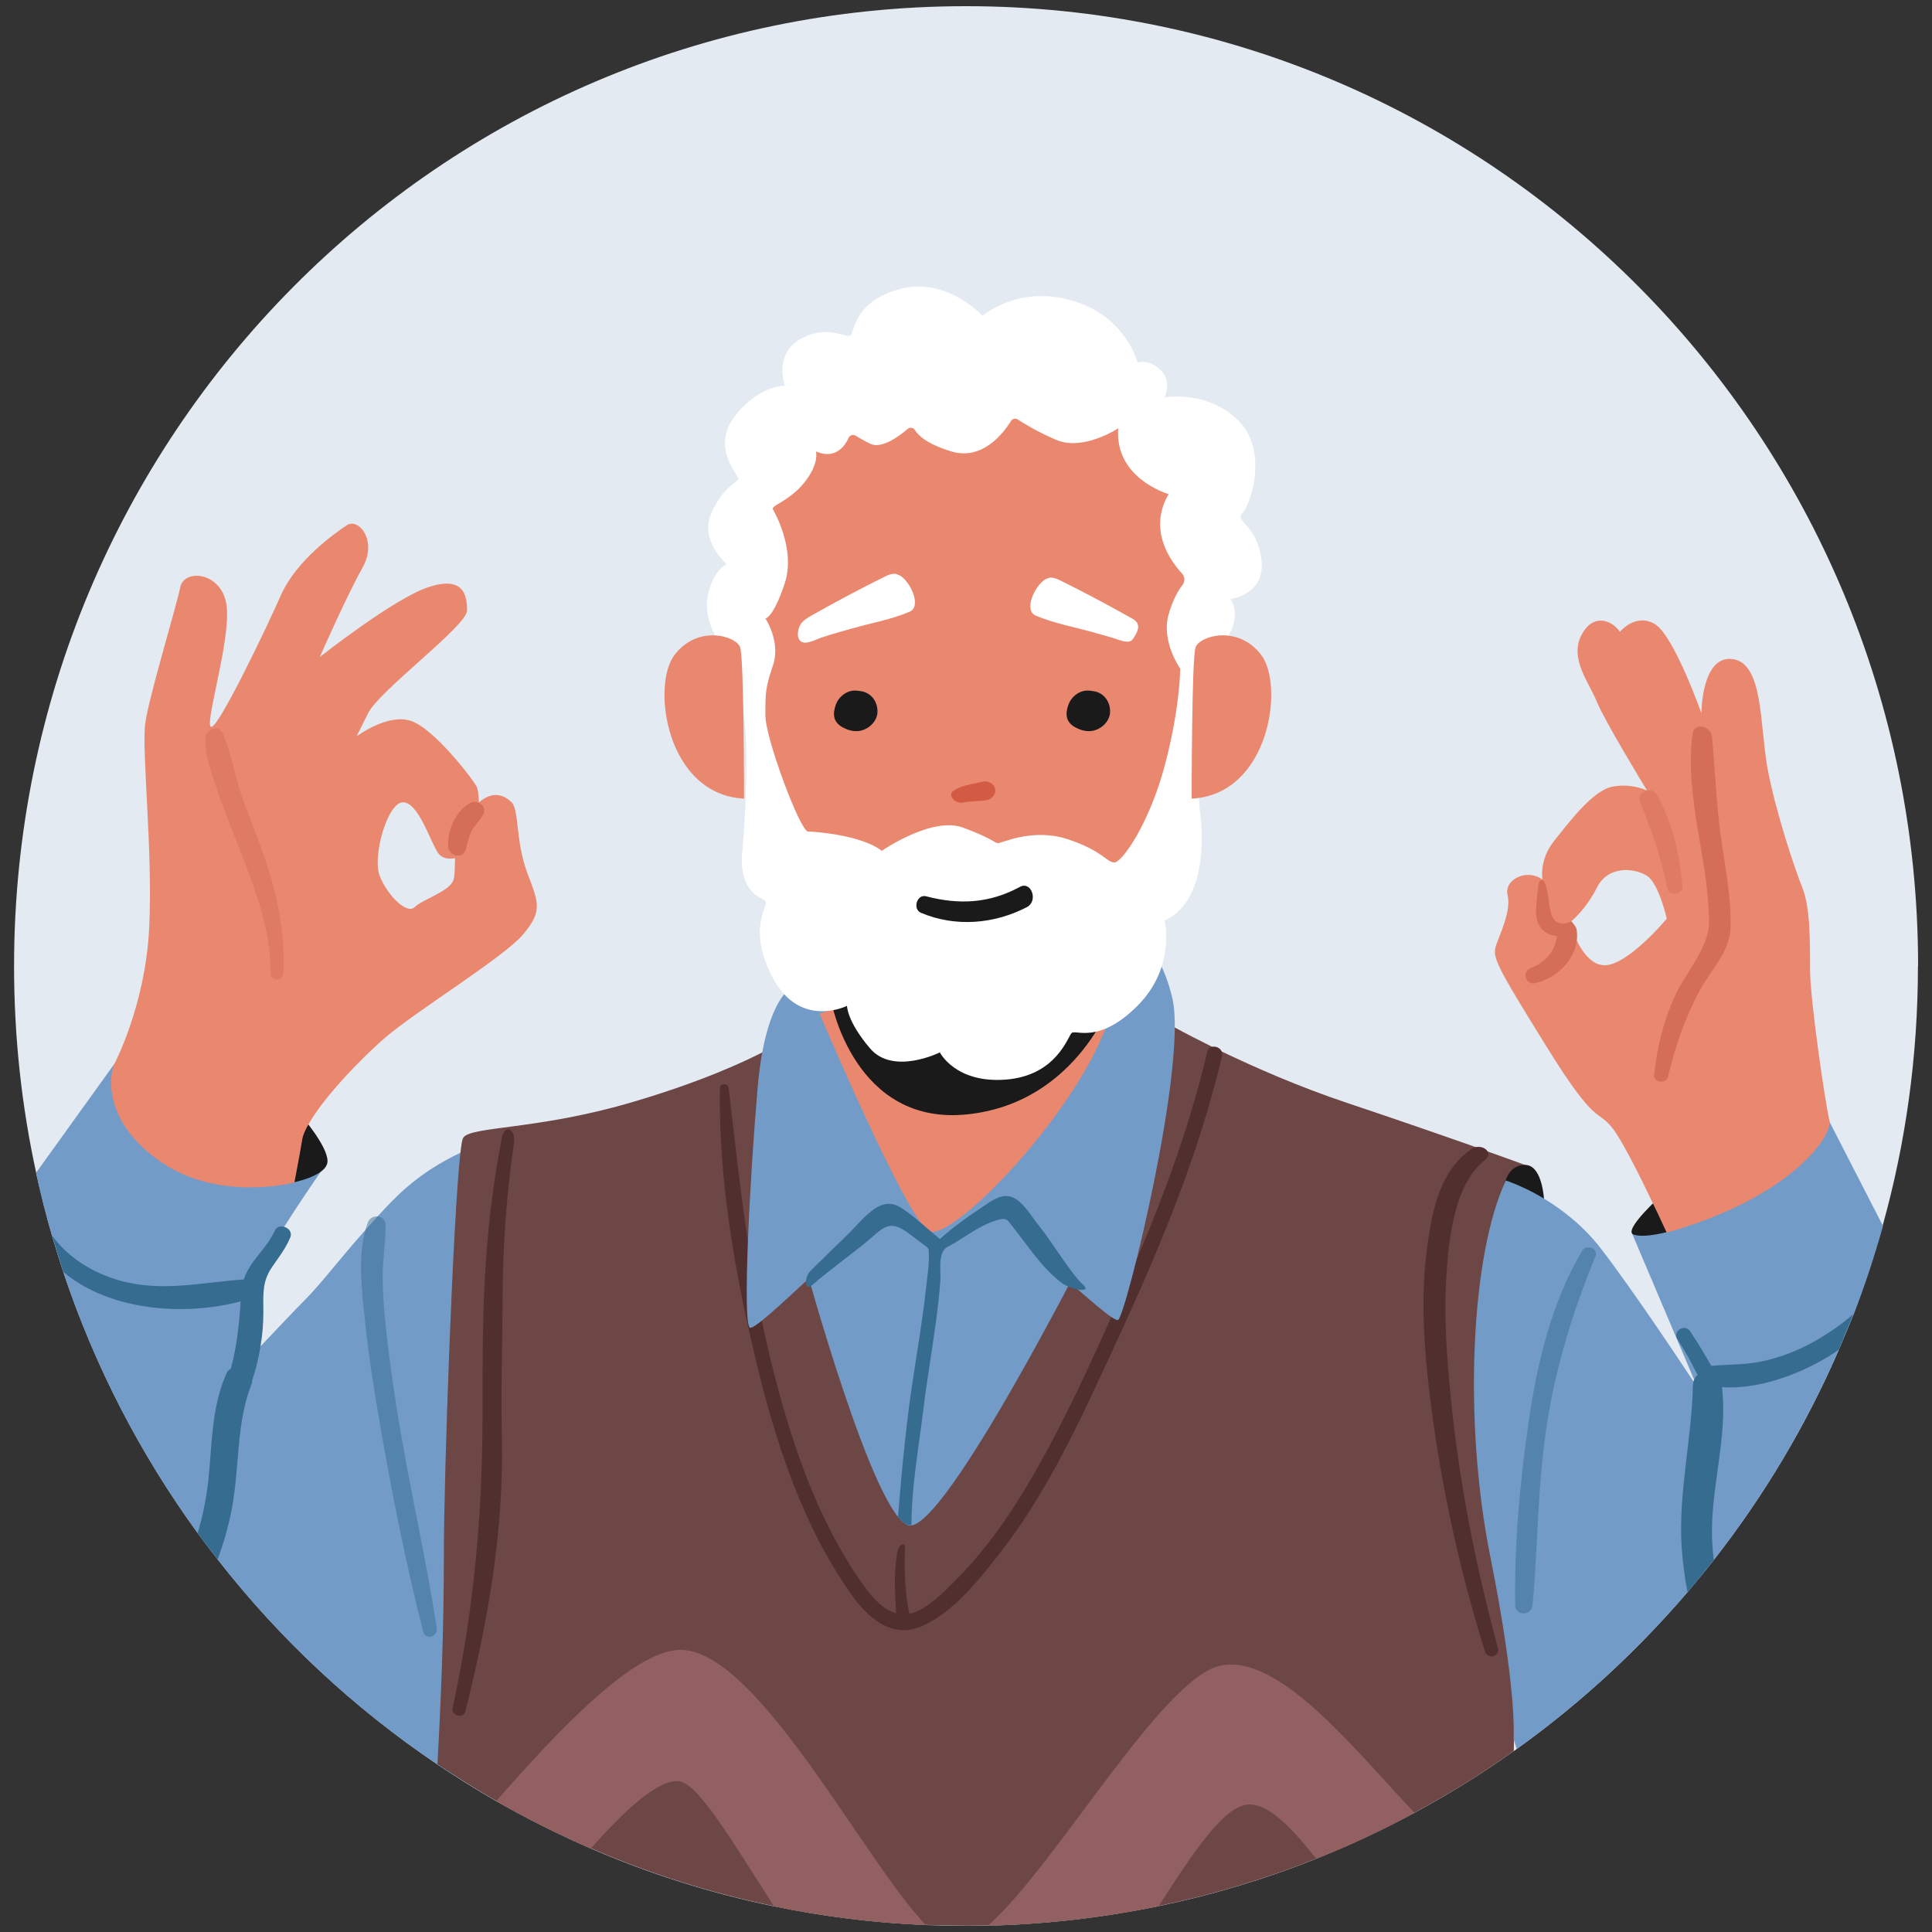 <?xml version="1.0" encoding="UTF-8"?>
<svg xmlns="http://www.w3.org/2000/svg" id="Calque_1" data-name="Calque 1" width="200" height="200" viewBox="0 0 125 125">
  <rect x="0" y="0" width="125" height="125" fill="#333333" stroke="none"/>
  <path d="M124.09,62.5c0,5.82-.79,11.45-2.28,16.79-.55,1.96-1.18,3.87-1.9,5.74h0c-.3.78-.61,1.54-.94,2.3h0c-2.12,4.9-4.85,9.46-8.09,13.6-.55.71-1.12,1.4-1.7,2.08-3.26,3.81-6.97,7.23-11.05,10.15-.06.05-.13.1-.2.14-2.05,1.46-4.2,2.79-6.42,3.99-2.05,1.11-4.17,2.1-6.35,2.97-3.27,1.31-6.69,2.34-10.21,3.07h0c-3.58.74-7.27,1.17-11.04,1.26h0c-.47,0-.94.01-1.41.01-.87,0-1.74-.02-2.6-.05h0c-3.35-.14-6.63-.55-9.82-1.21h0c-4.11-.85-8.08-2.11-11.85-3.74-2.1-.91-4.15-1.94-6.13-3.07-.95-.55-1.88-1.11-2.79-1.71-.34-.22-.68-.44-1.02-.67-5.4-3.64-10.19-8.11-14.2-13.25-.44-.56-.87-1.13-1.29-1.7-3.71-5.1-6.66-10.78-8.7-16.9-.24-.7-.45-1.4-.66-2.11-.02-.08-.04-.16-.07-.24,0,0,0,0,0,0-.39-1.34-.73-2.7-1.03-4.07-.94-4.31-1.43-8.78-1.43-13.37C.91,28.2,28.48.4,62.5.4s61.6,27.8,61.6,62.1Z" style="fill: #e4eaf2; stroke-width: 0px;"></path>
  <g>
    <path d="M32.47,110.48s-1.36,2.01-3.17,4.34c-.34-.22-.68-.44-1.02-.67-5.4-3.64-10.19-8.11-14.2-13.25-.44-.56-.87-1.13-1.29-1.7-3.71-5.1-6.66-10.78-8.7-16.9l-.66-2.11-.07-.24c-.39-1.34-.73-2.7-1.03-4.07l5.05-7.02,11.69,5.72.31.15,1.59.78s-.07.1-.2.28c0,0,0,0,0,0-.42.6-1.43,2.08-2.39,3.59-1.15,1.8-2.21,3.66-2.09,4.14.25,1-1.25,5.52-1.25,5.52,0,0,.83-.89,1.83-1.95,1.06-1.12,2.29-2.42,2.93-3.06.92-.92,2.23-2.64,3.86-4.47.25-.28.5-.56.76-.85.37-.4.75-.81,1.15-1.2,1.5-1.5,3.13-2.42,4.21-2.92.72-.33,1.18-.47,1.18-.47l.38,9.09h0s.72,17.38.72,17.38c0,0,0,0,0,.01h0s.41,9.87.41,9.87Z" style="fill: #739bc8; stroke-width: 0px;"></path>
    <g>
      <path d="M19.43,72.11s1.76,2.01,1.76,3.01-2.39,1.42-2.39,1.42l.64-4.43Z" style="fill: #1a1a1a; stroke-width: 0px;"></path>
      <path d="M34.1,56.43c-.75-2.01-.5-4.01-1-4.52-.41-.41-1.16-.82-2.11,0-.02-.47-.07-.86-.15-1.01-.25-.5-2.76-3.77-4.26-4.26-1.5-.5-3.51,1-3.51,1l.75-1.5c.75-1.5,6.4-5.64,6.4-6.65s-.25-2.25-2.51-1.5c-2.25.75-7.02,4.52-7.02,4.52,0,0,1.76-4.01,2.76-5.77,1-1.76-.25-3.26-1.01-2.76-.75.5-3.26,2.26-4.26,4.52-1,2.26-4.01,8.53-4.51,8.53s1.25-5.52,1-7.78c-.25-2.25-2.76-2.5-3.01-1.25-.25,1.25-2.01,7.02-2.26,8.78s.5,8.27.25,13.29c-.25,5.01-2.26,8.78-2.26,8.78-.38.88-.63,3.89,3.13,6.4,3.76,2.51,8.53,1.26,8.53,1.26,0,0,0,0,0-.02.02-.12.16-.82.33-1.76.05-.3.11-.64.17-.98.04-.28.18-.61.4-.99.92-1.66,3.23-4.1,4.87-5.54,2.01-1.76,7.77-5.27,9.03-6.77,1.26-1.51,1.01-2.01.25-4.01ZM29.34,56.93c-.25.75-2.01,1.26-2.51,1.76-.5.5-1.76-.75-2.26-2.01-.5-1.26.5-4.77,1.5-4.77s1.76,2.51,2.26,3.26c.25.37.68.44,1.11.35-.02.6,0,1.09-.1,1.41Z" style="fill: #e9886f; stroke-width: 0px;"></path>
      <path d="M16.97,55.08c-.45-1.25-.94-2.48-1.38-3.73-.44-1.28-.62-2.71-1.2-3.93-.27-.57-1.04-.23-1.08.29-.09,1.19.42,2.45.8,3.56.43,1.26.93,2.49,1.41,3.72.99,2.53,2.03,5.23,1.98,7.98-.01.54.82.54.84,0,.12-2.77-.44-5.3-1.37-7.9Z" style="fill: #d56e56; opacity: .5; stroke-width: 0px;"></path>
      <path d="M30.44,51.95c-.92.43-1.54,1.86-1.44,2.84.06.61.96.83,1.14.15.11-.41.18-.79.38-1.18.2-.37.5-.66.72-1.02.33-.54-.3-1.04-.8-.8Z" style="fill: #d56e56; stroke-width: 0px;"></path>
    </g>
    <path d="M3.37,79.94s0,0,0,0c1.03,1.43,2.64,2.41,4.34,2.9,2.74.78,5.32.13,8.06-.06.4-1.22,1.44-1.92,2.01-3.16.12-.25.37-.31.6-.25.29.08.53.35.41.67-.3.73-.75,1.3-1.19,1.94-.66.97-.56,1.8-.56,2.92,0,.73-.06,1.46-.18,2.18-.12.75-.3,1.5-.54,2.23,0,.08-.01.16-.05.24-.98,2.54-.77,5.26-1.24,7.9-.21,1.18-.54,2.33-.95,3.44-.44-.56-.87-1.13-1.29-1.7.34-1.15.58-2.34.7-3.53.24-2.31.19-4.62,1.16-6.79.07-.15.17-.26.29-.33.38-1.42.53-2.81.63-4.34-3.71.98-8.52.59-11.48-1.91" style="fill: #366c90; stroke-width: 0px;"></path>
    <path d="M28.26,105.33c-.67-4.31-1.64-8.57-2.37-12.87-.37-2.17-.69-4.36-.92-6.55-.12-1.11-.21-2.22-.21-3.33,0-1.11.19-2.21.19-3.31,0-.69-.94-.77-1.16-.16-.69,1.92-.39,4.34-.18,6.32.23,2.22.58,4.44.96,6.64.78,4.53,1.68,9.05,2.81,13.5.15.58.97.32.88-.24Z" style="fill: #366c90; opacity: .5; stroke-width: 0px;"></path>
  </g>
  <g>
    <path d="M98.68,75.37s0,.54-.03,1.5c-.01.68-.03,1.57-.05,2.62-.09,4.42-.23,11.71-.37,18.48,0,0,0,.01,0,.02-.04,2.14-.08,4.23-.12,6.16-.07,3.58-.13,6.61-.16,8.4h0c0,.29,0,.53-.01.74-2.05,1.46-4.2,2.79-6.42,3.99-2.05,1.11-4.17,2.1-6.35,2.97-3.27,1.31-6.69,2.34-10.21,3.07h0c-3.58.74-7.27,1.17-11.04,1.26h0c-.47,0-.94.01-1.41.01-.87,0-1.74-.02-2.6-.05h0c-3.35-.14-6.63-.55-9.82-1.21h0c-4.11-.85-8.08-2.11-11.85-3.74-2.1-.91-4.15-1.94-6.13-3.07-.95-.55-1.88-1.11-2.79-1.71-.34-.22-.68-.44-1.02-.67.22-3.81.42-8.56.42-13.7s.59-21.64,1.07-25.86c.06-.55.12-.88.18-.97.5-.75,4.77-.5,10.79-2.26,4.68-1.36,7.53-2.73,8.58-3.27.3-.15.45-.24.45-.24l4.1-.33.83-.07,1.2-.09,15.37-1.23.43-.03.78-.06h0l2.36-.19s.42.25,1.17.65c.6.33,1.43.76,2.42,1.25.19.1.38.19.59.29,2.17,1.04,5.01,2.29,8.12,3.33,3.41,1.14,6.31,2.15,8.35,2.87h0c.27.09.51.18.74.27h0c1.55.55,2.44.88,2.44.88Z" style="fill: #6d4646; stroke-width: 0px;"></path>
    <path d="M59.9,124.55c-3.35-.14-6.63-.55-9.82-1.21h0c-2.74-4.26-4.94-8.02-6.19-8.1-1.32-.09-3.42,1.82-5.66,4.36-2.1-.91-4.15-1.94-6.13-3.07,4-4.54,8.74-9.61,11.79-9.78,4.97-.27,11.97,13.6,16.01,17.8Z" style="fill: #926060; stroke-width: 0px;"></path>
    <path d="M91.52,117.29c-2.05,1.11-4.17,2.1-6.35,2.97-1.65-2.05-3.05-3.51-4.32-3.51-1.6,0-3.58,2.99-5.89,6.58h0c-3.58.74-7.27,1.17-11.04,1.26,4.39-3.86,11.32-16.13,15.1-16.84,3.77-.7,8.5,5.3,12.5,9.54Z" style="fill: #926060; stroke-width: 0px;"></path>
    <path d="M32.47,73.61c-1.25,6.52-1.25,11.58-1.25,17.81,0,6.77-.6,12.97-1.93,19.06-.12.53.69.76.82.23,1.47-5.84,2.5-11.71,2.36-17.78-.07-3.06.04-6.02.05-9.09.01-3.31.26-6.61.73-9.88.13-.94-.6-1.28-.78-.34Z" style="fill: #512f2f; stroke-width: 0px;"></path>
    <path d="M96.92,106.64c-1.46-5.36-2.54-10.86-3.07-16.39-.25-2.57-.44-5.15-.27-7.73.16-2.35.5-5.91,2.5-7.47.63-.49-.25-1.16-.91-.69-2.01,1.44-2.49,3.88-2.81,6.17-.4,2.84-.29,5.71.01,8.55.65,6.04,1.9,11.98,3.71,17.78.17.53.99.31.84-.23Z" style="fill: #512f2f; stroke-width: 0px;"></path>
  </g>
  <path d="M78.1,68.09c-1.23,5.22-3.14,10.23-5.31,15.12-1.97,4.45-3.97,8.97-6.48,13.15-1.22,2.02-2.6,3.95-4.25,5.64-.73.75-1.54,1.59-2.45,2.12-.27.15-.52.24-.77.29-.29-1.2-.35-2.93-.29-4.21.02-.52-.42-.25-.5.25-.25,1.5-.13,2.66-.07,3.93-.83-.23-1.52-.99-2.08-1.77-2.9-4.03-4.57-8.9-5.8-13.67-1.58-6.12-2.23-12.26-2.95-18.52-.04-.35-.56-.38-.57,0-.1,5.96,1,12.13,2.4,17.9,1.25,5.15,2.98,10.41,6.06,14.78,1.08,1.54,2.64,2.98,4.63,2.1,2.05-.9,3.77-3.11,5.11-4.83,3.19-4.12,5.33-8.97,7.51-13.67,2.74-5.93,5.27-11.98,6.77-18.36.15-.63-.82-.89-.96-.27Z" style="fill: #512f2f; stroke-width: 0px;"></path>
  <path d="M52.03,81.64s4.51,16.55,6.77,17.05c2.32.52,12.04-18.81,12.04-18.81l-10.03-6.77-8.78,8.53Z" style="fill: #739bc8; stroke-width: 0px;"></path>
  <path d="M51.28,63.83s-1.76.75-2.26,6.52c-.5,5.77-1,15.3-.5,15.55s7.02-6.52,7.77-6.52,3.01,2.26,3.51,2.26,4.01-2.01,4.77-2.26,7.27,6.27,7.77,6.02c.5-.25,4.51-16.55,3.51-20.82-1-4.26-3.51-5.02-3.51-5.02l-21.07,4.26Z" style="fill: #739bc8; stroke-width: 0px;"></path>
  <path d="M53.03,65.59s5.52,13.04,7.02,14.04c1.5,1,11.03-9.03,12.04-15.05,1-6.02-19.06,1-19.06,1Z" style="fill: #e9886f; stroke-width: 0px;"></path>
  <path d="M53.79,64.83s1.5,8.03,8.78,7.27c7.27-.75,9.53-7.77,9.53-7.77l-18.31.5Z" style="fill: #1a1a1a; stroke-width: 0px;"></path>
  <path d="M70.09,83.14c-.84-.78-2.12-2.93-2.85-3.81-.49-.59-1.07-1.68-1.85-1.91-.72-.21-1.46.44-2.03.81-.87.57-1.72,1.2-2.5,1.89-.02.02-.03.03-.05.05-.02-.02-.03-.04-.05-.05-.78-.63-1.54-1.37-2.38-1.93-.45-.3-.89-.41-1.41-.19-.81.35-1.48,1.25-2.09,1.84-.81.78-1.61,1.56-2.41,2.35-.47.45-.41,1.38.07.96,1.15-1.01,2.94-2.26,4.07-3.27.5-.44.93-.75,1.6-.44.26.12.5.29.73.47.33.25.65.49.98.74.05.04.11.08.14.14.02.05.03.1.03.15.05.82-.1,1.7-.19,2.52-.1.93-.23,1.85-.37,2.77-.27,1.82-.58,3.63-.8,5.46-.21,1.75-.39,3.5-.53,5.26-.03.39-.07.78-.1,1.18.04.05.08.11.13.17.22.22.49.44.74.35.01-2.49.48-5.07.77-7.44.22-1.84.54-3.67.79-5.5.13-.94.24-1.89.31-2.84.05-.64-.2-1.86.48-2.21.79-.4,1.49-.95,2.28-1.35.37-.18.77-.36,1.18-.43.4-.07.46.15.71.45.99,1.24,1.92,2.71,3.2,3.67.62.47,1.98.67,1.41.14Z" style="fill: #366c90; stroke-width: 0px;"></path>
  <g>
    <path d="M47.01,42.26s-1.5-1.76-1.25-3.51c.25-1.76,1.25-2.26,1.25-2.26,0,0-1.76-1.5-1-3.26.75-1.76,1.76-2.01,1.76-2.26s-1.76-2.01-.25-4.01c1.5-2.01,3.26-2.01,3.26-2.01,0,0-.75-2.01,1-3.01,1.76-1,3.01,0,3.26-.25s.25-2.26,3.26-3.01c3.01-.75,5.27,1.76,5.27,1.76,0,0,2.26-2.01,5.77-1,3.51,1,4.26,4.01,4.26,4.01,0,0,.75-.25,1.5.5.75.75.25,1.76.25,1.76,0,0,2.76-.5,4.77,1.5,2.01,2.01.75,5.52.25,6.02s1,.75,1.25,3.01c.25,2.26-2.01,2.51-2.01,2.51,0,0,1,1.25-.75,3.26s-1.25,10.28-1.25,10.28c0,0,1,5.77-2.26,7.27,0,0,.75,3.01-1.76,5.52-2.51,2.51-4.01,1.5-4.26,1.76s-1,2.76-4.26,3.01c-3.26.25-4.26-1.76-4.26-1.76,0,0-3.01,1.5-4.51-.25s-1.5-2.76-1.5-2.76c0,0-3.01,1.5-4.77-1.76-1.76-3.26-.25-4.77-.5-5.02s-1.76-.5-1.5-3.26c.25-2.76.38-6.4.13-8.65-.25-2.26-1.13-4.14-1.13-4.14Z" style="fill: #fff; stroke-width: 0px;"></path>
    <g>
      <path d="M50.02,32.98s1.5,2.51.75,4.77-1.25,2.26-1.25,2.26c0,0,1,1.5.5,3.01-.5,1.5-.5,1.76-.5,3.26s2.26,7.52,2.76,7.52,3.51.25,4.77,1.25c0,0,3.26-2.26,5.27-1.5,2.01.75,2.01,1,2.26,1s2.26-1,4.51-.25c2.26.75,2.51,1.5,3.01,1.5s2.26-2.51,3.26-6.27c1-3.76,1-6.27,1-6.27,0,0-1.25-1.76-.75-3.51.28-.97.63-1.56.89-1.89.18-.22.17-.54-.02-.75-.75-.81-2.22-2.83-.87-5.14,0,0-3.51-1-3.26-4.26,0,0-2.26,1.5-4.01.75-1.22-.52-2.08-1.05-2.49-1.32-.15-.1-.34-.05-.44.1-.45.73-1.82,2.58-3.85,1.97-1.56-.47-2.15-1.03-2.37-1.39-.1-.16-.32-.19-.46-.07-.56.48-1.7,1.32-2.43.96-.45-.22-.74-.4-.94-.52-.16-.1-.37-.04-.45.13-.24.54-.86,1.43-2.12.89,0,0,.25.75-.75,2.01-1,1.25-2.26,1.5-2.01,1.76Z" style="fill: #e9886f; stroke-width: 0px;"></path>
      <path d="M55.79,44.74c-.17-.04-.34-.06-.51-.06-.56.02-1.04.43-1.21.93-.21.61-.16,1.11.45,1.45.3.16.64.27.99.24.64-.05,1.22-.59,1.26-1.19.03-.42-.14-.87-.48-1.14-.14-.11-.31-.19-.5-.24Z" style="fill: #1a1a1a; stroke-width: 0px;"></path>
      <path d="M70.84,44.74c-.17-.04-.34-.06-.51-.06-.56.02-1.04.43-1.21.93-.21.61-.16,1.11.45,1.45.3.16.64.27.99.24.64-.05,1.22-.59,1.26-1.19.03-.42-.14-.87-.48-1.14-.14-.11-.31-.19-.5-.24Z" style="fill: #1a1a1a; stroke-width: 0px;"></path>
      <path d="M64.38,51.03c-.07-.32-.44-.54-.79-.46-.35.08-.69.15-1.04.23-.35.08-1.08.34-1.01.66.07.32.44.54.79.46.35-.08,1.19-.08,1.54-.16.35-.08.59-.41.51-.74Z" style="fill: #d45b43; stroke-width: 0px;"></path>
      <path d="M58.2,37.23c-.11-.06-.22-.1-.32-.11-.23,0-.44.09-.64.19-1.58.78-3.13,1.61-4.66,2.47-.28.16-.57.32-.76.58-.15.21-.25.63-.17.89.22.66,1.05.15,1.5,0,.66-.22,1.34-.41,2.02-.6,1.21-.34,2.53-.58,3.68-1.07.79-.34.08-1.93-.64-2.36Z" style="fill: #fff; stroke-width: 0px;"></path>
      <path d="M67.65,37.48c.11-.06.22-.1.32-.11.23,0,.44.09.64.19,1.58.78,3.13,1.61,4.66,2.47.61.34.35.83.05,1.28-.04.06-.08.12-.14.15-.29.17-.88-.1-1.16-.18-.44-.13-.89-.26-1.33-.38-1.21-.34-2.53-.58-3.68-1.07-.79-.34-.08-1.93.64-2.36Z" style="fill: #fff; stroke-width: 0px;"></path>
    </g>
    <path d="M77.1,51.67s0-9.03.25-9.78,2.76-1.5,4.26.5c1.5,2.01.5,9.03-4.51,9.28Z" style="fill: #e9886f; stroke-width: 0px;"></path>
    <path d="M65.99,57.38c-1.97,1.07-3.93,1.17-6.07.61-.59-.16-.9.83-.33,1.07,2.23.94,4.73.73,6.85-.37.75-.39.29-1.71-.45-1.31Z" style="fill: #1a1a1a; stroke-width: 0px;"></path>
    <path d="M48.14,51.67s0-9.03-.25-9.78c-.25-.75-2.76-1.5-4.26.5-1.5,2.01-.5,9.03,4.51,9.28Z" style="fill: #e9886f; stroke-width: 0px;"></path>
  </g>
  <g>
    <path d="M97.42,76.37s.25-1,1.25-1,1.25,1.76,1.25,2.76-2.26,1.76-2.26,1.76l-.25-3.51Z" style="fill: #1a1a1a; stroke-width: 0px;"></path>
    <path d="M118.97,87.33h0c-2.12,4.9-4.85,9.46-8.09,13.6-.55.71-1.12,1.4-1.7,2.08-3.26,3.81-6.97,7.23-11.05,10.15-.06-.18-.12-.38-.18-.59h0s-.02-.05-.02-.08c0,0,.25-3.01-1.51-11.79-1.76-8.78-1.25-19.56,1.01-24.32,0,0,.48.15,1.22.5.37.17.8.4,1.26.68,1.16.7,2.52,1.74,3.66,3.21,2.11,2.75,5.11,7.27,6.01,8.63.14.22.24.36.26.4l-.22-.51-4.02-9.47s-.01-.01-.01-.03l1.71-1.18,1.54-1.06,8.91-6.17.64,1.24h0s3.44,6.7,3.44,6.7c-.55,1.96-1.18,3.87-1.9,5.74" style="fill: #739bc8; stroke-width: 0px;"></path>
    <path d="M107.46,77.37s-2.51,2.26-1.76,2.51,2.36-.22,2.36-.22l1.66-2.04-2.26-.25Z" style="fill: #1a1a1a; stroke-width: 0px;"></path>
    <path d="M118.36,72.48c-.25-1.01-1.25-7.77-1.25-9.78s0-4.01-.5-5.27c-.5-1.25-1.76-5.01-2.26-7.77-.5-2.76-.25-6.77-2.26-7.02-2.01-.25-2.01,3.51-2.01,3.51,0,0-1.76-5.01-3.01-5.77-1.25-.75-2.26.5-2.26.5-.5-.75-1.76-1.26-2.51.25-.75,1.5.5,3.01,1.01,4.26.49,1.22,3.09,5.49,3.25,5.75,0,0,0,0,0,0,0,0,0,0-.01,0-.15-.07-1.08-.47-2.24-.24-1.25.25-2.76,2.25-3.76,3.51-1,1.25-.75,2.5-.75,2.5-1.01-.75-2.51,0-2.26,1.01.25,1-.5,2.51-.75,3.26-.25.75,0,1.26,3.26,6.52,3.26,5.27,3.26,4.01,4.26,5.27.62.77,1.81,3.16,2.63,4.88.13.26.24.51.35.73.28.6.48,1.03.53,1.14,0,.02.01.03.01.03,7.76-2.18,10.59-6.01,10.54-7.16h0s0-.08-.01-.11ZM103.82,62.45c-.84,0-1.45-.86-1.81-1.61-.3-.6-.45-1.15-.45-1.15,0,0,.04-.03.11-.09.28-.24,1.04-.96,1.65-2.17.75-1.5,2.51-1.25,3.26-.75.75.5,1.26,2.76,1.26,2.76,0,0-2.51,3.01-4.01,3.01Z" style="fill: #e9886f; stroke-width: 0px;"></path>
    <path d="M111.34,54.15c-.3-2.17-.37-4.33-.58-6.51-.06-.65-1.14-.94-1.25-.17-.54,4.02,1.02,8.1,1.07,12.12.02,1.77-1.61,3.42-2.3,5.03-.68,1.59-1.08,3.2-1.26,4.92-.05.52.78.62.9.12.46-1.93,1.1-3.82,2.05-5.57.73-1.35,1.97-2.52,2-4.13.04-1.93-.36-3.91-.63-5.82Z" style="fill: #d56e56; stroke-width: 0px;"></path>
    <path d="M102.01,60.16c-.03-.21-.22-.39-.34-.56-.29.17-.68.23-.96.04-.24-.16-.35-.47-.41-.76-.12-.6-.12-1.23-.36-1.78-.03-.06-.07-.13-.13-.16-.07-.03-.15.02-.2.08-.05.06-.06.14-.07.21-.07.44-.1.9-.14,1.34-.04.45-.04.92.19,1.32.25.44.69.63,1.15.67-.08.38-.16.74-.4,1.08-.31.45-.77.8-1.28.98-.62.22-.38,1.13.27.99,1.52-.34,2.92-1.8,2.68-3.44Z" style="fill: #d56e56; stroke-width: 0px;"></path>
    <path d="M107.21,51.42c-.32-.58-1.35-.18-1.1.46.74,1.86,1.38,3.62,1.76,5.59.11.54,1.02.43.98-.13-.16-2.03-.66-4.13-1.64-5.92Z" style="fill: #d56e56; opacity: .5; stroke-width: 0px;"></path>
    <path d="M118.97,87.33h0c-.24.17-.49.32-.73.47-1.9,1.15-4.51,2.11-6.83,1.95.4,3.31-.8,6.67-.63,10.01.02.39.05.78.1,1.17-.55.71-1.12,1.4-1.7,2.08-.19-.98-.31-1.97-.38-2.95-.21-3.49.65-6.91.73-10.39,0-.1.02-.2.04-.28,0-.04.02-.08.04-.12.05-.13.13-.23.22-.31-.13-.24-.24-.49-.37-.73-.29-.54-.6-1.06-.93-1.58-.33-.53.47-1.03.82-.52.34.51.67,1.03.97,1.56.13.22.28.45.4.68,1.17-.11,2.3-.05,3.47-.33,1.06-.25,2.08-.64,3.03-1.16.8-.43,1.8-1.08,2.68-1.85h0" style="fill: #366c90; stroke-width: 0px;"></path>
    <path d="M102.38,80.9c-1.99,3.34-2.93,7.3-3.48,11.11-.56,3.87-.93,7.91-.87,11.83.01.74,1.07.72,1.13,0,.35-3.91.32-7.83.93-11.72.59-3.78,1.69-7.32,3.14-10.85.2-.5-.59-.8-.85-.36Z" style="fill: #366c90; opacity: .5; stroke-width: 0px;"></path>
  </g>
</svg>
